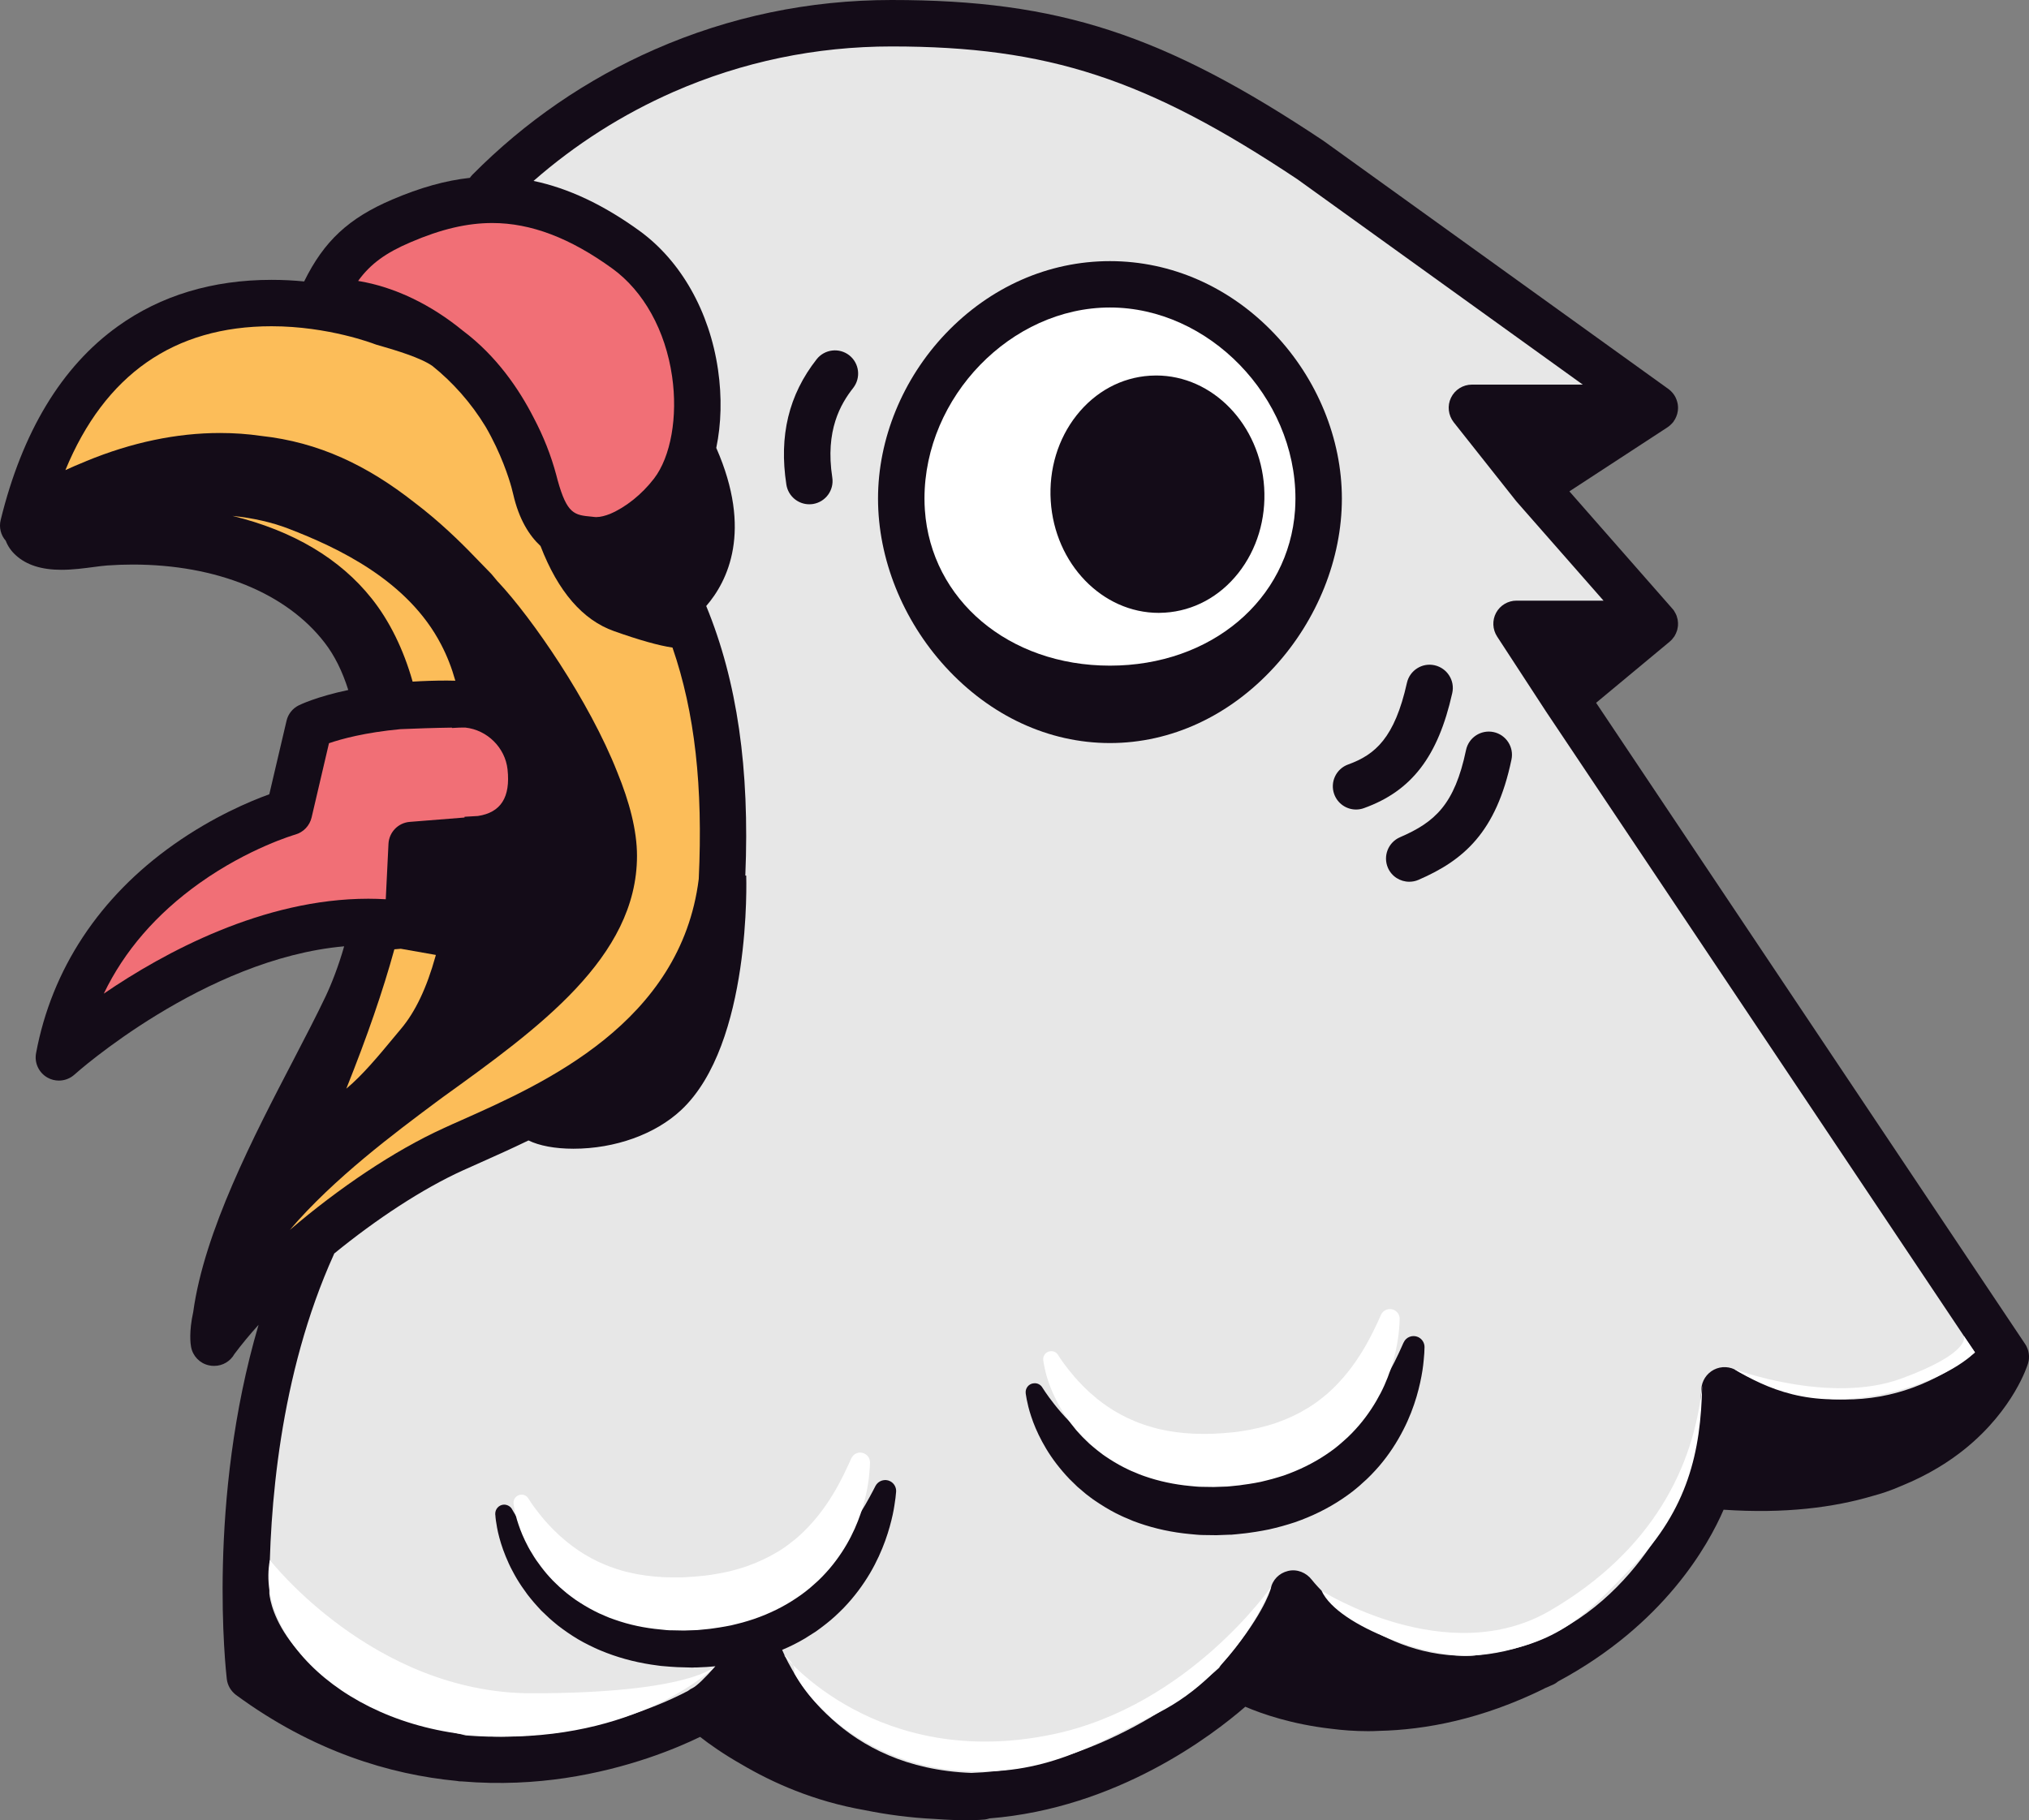 <?xml version="1.0" encoding="utf-8"?>
<!-- Generator: Adobe Illustrator 17.0.0, SVG Export Plug-In . SVG Version: 6.00 Build 0)  -->
<!DOCTYPE svg PUBLIC "-//W3C//DTD SVG 1.1//EN" "http://www.w3.org/Graphics/SVG/1.1/DTD/svg11.dtd">
<svg version="1.1" id="Layer_1" xmlns="http://www.w3.org/2000/svg" xmlns:xlink="http://www.w3.org/1999/xlink" x="0px" y="0px"
	 width="70.311px" height="63.091px" viewBox="0 0 70.311 63.091" enable-background="new 0 0 70.311 63.091" xml:space="preserve">
<rect x="0" y="0" width="70.311" height="63.091" fill="#808080" stroke="none"/>
<g>
	<defs>
		<rect id="SVGID_1_" y="0" width="70.311" height="63.091"/>
	</defs>
	<clipPath id="SVGID_2_">
		<use xlink:href="#SVGID_1_"  overflow="visible"/>
	</clipPath>
	<path clip-path="url(#SVGID_2_)" fill="#140C18" d="M70.31,46.986c-0.001-0.02-0.004-0.04-0.006-0.06
		c-0.001-0.007-0.001-0.014-0.003-0.022c-0.004-0.025-0.009-0.051-0.015-0.075c-0.002-0.008-0.004-0.013-0.005-0.018
		c-0.006-0.018-0.012-0.041-0.02-0.059c-0.003-0.009-0.007-0.016-0.01-0.026c-0.007-0.017-0.015-0.037-0.024-0.052
		c-0.004-0.007-0.007-0.015-0.009-0.022c-0.013-0.023-0.029-0.047-0.043-0.07L55.31,24.36l2.549-2.119
		c0.028-0.024,0.055-0.049,0.08-0.076c0.005-0.008,0.012-0.013,0.016-0.022c0.024-0.027,0.046-0.055,0.067-0.086
		c0.001-0.003,0.005-0.008,0.007-0.012c0.016-0.026,0.03-0.055,0.044-0.084c0.004-0.007,0.007-0.016,0.01-0.023
		c0.014-0.032,0.027-0.065,0.037-0.1c0-0.006,0.002-0.011,0.003-0.016c0.007-0.031,0.014-0.06,0.018-0.091
		c0.001-0.01,0.001-0.018,0.002-0.028c0.002-0.005,0.003-0.012,0.004-0.017c0.003-0.029,0.003-0.059,0.001-0.089
		c0-0.006-0.001-0.013-0.001-0.018c-0.002-0.031-0.005-0.063-0.01-0.093c-0.002-0.01-0.004-0.018-0.005-0.025
		c-0.009-0.035-0.018-0.07-0.029-0.104c-0.002-0.001-0.002-0.005-0.002-0.008c-0.002-0.005-0.004-0.008-0.005-0.014
		c-0.015-0.029-0.025-0.06-0.042-0.089c-0.003-0.004-0.005-0.011-0.009-0.014c-0.015-0.033-0.038-0.064-0.056-0.094
		c-0.006-0.004-0.013-0.011-0.018-0.017c-0.008-0.011-0.014-0.02-0.023-0.029l-3.564-4.061l3.401-2.221
		c0.025-0.017,0.048-0.036,0.071-0.054c0.005-0.003,0.01-0.008,0.015-0.013c0.045-0.038,0.083-0.082,0.12-0.125
		c0.003-0.007,0.006-0.014,0.009-0.019c0.017-0.024,0.034-0.047,0.047-0.072c0,0,0.002,0,0.002-0.004
		c0.012-0.021,0.025-0.047,0.034-0.072c0.005-0.007,0.006-0.015,0.009-0.022c0.011-0.025,0.02-0.052,0.028-0.081
		c0-0.003,0.002-0.005,0.002-0.007c0.006-0.025,0.012-0.053,0.015-0.079c0.002-0.005,0.004-0.011,0.005-0.018
		c0.003-0.029,0.006-0.059,0.006-0.087l0.002-0.005c0,0-0.002-0.004-0.002-0.007c0.002-0.028,0-0.053-0.003-0.079
		c0-0.007,0-0.012-0.002-0.018c-0.002-0.03-0.006-0.056-0.014-0.083c-0.001-0.007-0.002-0.011-0.004-0.018
		c-0.003-0.015-0.005-0.028-0.011-0.041c-0.002-0.01-0.005-0.018-0.01-0.028c-0.001-0.005-0.003-0.013-0.005-0.019
		c-0.01-0.029-0.021-0.055-0.034-0.079c-0.002-0.004-0.004-0.006-0.004-0.01c-0.012-0.023-0.025-0.045-0.039-0.067
		c-0.004-0.007-0.007-0.01-0.01-0.015c-0.018-0.025-0.034-0.051-0.053-0.07c-0.002-0.004-0.005-0.005-0.006-0.008
		c-0.018-0.019-0.036-0.038-0.054-0.056c-0.004-0.005-0.011-0.01-0.014-0.014c-0.021-0.019-0.044-0.036-0.066-0.055
		c-0.001,0-0.003-0.002-0.005-0.003L45.893,4.903c-0.009-0.006-0.016-0.011-0.023-0.017C40.325,1.187,36.687,0,30.897,0
		c-2.855,0-5.617,0.577-8.212,1.715c-2.365,1.039-4.489,2.498-6.314,4.341c-0.033,0.033-0.062,0.07-0.088,0.108
		c-0.846,0.093-1.72,0.337-2.692,0.753c-1.5,0.64-2.362,1.434-3.051,2.838C10.183,9.72,9.804,9.7,9.411,9.7
		c-2.045,0-3.84,0.541-5.331,1.612c-1.943,1.394-3.308,3.653-4.057,6.713c-0.064,0.26,0.007,0.527,0.177,0.719
		c0.07,0.185,0.186,0.355,0.347,0.501c0.373,0.34,0.892,0.505,1.583,0.505c0.394,0,0.784-0.053,1.127-0.098
		C3.428,19.63,3.59,19.608,3.712,19.6c0.294-0.021,0.592-0.032,0.887-0.032c2.9,0,5.327,0.987,6.653,2.711
		c0.34,0.439,0.613,0.99,0.817,1.637c-1.11,0.234-1.677,0.513-1.718,0.533c-0.213,0.105-0.369,0.304-0.422,0.535L9.332,27.53
		c-0.66,0.238-1.943,0.775-3.307,1.738c-2.583,1.823-4.233,4.326-4.775,7.235c-0.064,0.339,0.097,0.681,0.398,0.849
		c0.123,0.07,0.259,0.102,0.393,0.102c0.195,0,0.389-0.071,0.54-0.208c0.046-0.043,4.494-4.015,9.345-4.446
		c-0.195,0.686-0.442,1.313-0.642,1.735c-0.302,0.637-0.69,1.385-1.101,2.176c-1.399,2.686-3.105,5.971-3.487,8.763
		c-0.154,0.698-0.093,1.117-0.074,1.215c0.061,0.317,0.302,0.566,0.614,0.634c0.059,0.015,0.118,0.02,0.178,0.02h0.004h0.005
		c0.301,0,0.564-0.166,0.701-0.412c0.248-0.33,0.527-0.671,0.836-1.011c-1.793,6.094-1.134,11.986-1.101,12.274
		c0.025,0.222,0.143,0.423,0.323,0.557c2.666,1.957,5.332,2.757,7.649,2.978c0.052,0.012,0.102,0.016,0.153,0.016h0.021
		c1.332,0.113,2.547,0.037,3.572-0.115c2.204-0.329,3.883-1.039,4.684-1.428c0.316,0.248,0.798,0.591,1.435,0.953
		c1.06,0.625,2.489,1.276,4.274,1.587c0.746,0.152,1.558,0.263,2.432,0.305c0.445,0.032,0.803,0.044,1.076,0.044
		c0.404,0,0.613-0.023,0.651-0.026c0.059-0.008,0.112-0.022,0.164-0.038c4.421-0.354,7.722-2.881,8.86-3.87
		c0.584,0.25,1.613,0.607,2.974,0.763c0.399,0.052,0.825,0.084,1.281,0.084h0.002c0.123,0,0.245-0.003,0.37-0.01
		c1.635-0.036,3.579-0.409,5.71-1.454c0.014-0.007,0.029-0.017,0.044-0.025c0.093-0.039,0.185-0.08,0.278-0.121
		c0.07-0.031,0.13-0.07,0.186-0.117c3.666-1.97,5.201-4.722,5.73-5.949c2.122,0.145,3.824-0.079,5.173-0.479
		c0.152-0.042,0.302-0.085,0.443-0.134c0.185-0.064,0.363-0.132,0.536-0.209c0.954-0.387,1.689-0.858,2.242-1.31
		c1.662-1.359,2.136-2.87,2.154-2.935c0-0.003,0.003-0.004,0.003-0.008c0.007-0.023,0.013-0.047,0.016-0.071
		c0-0.002,0.002-0.005,0.004-0.008c0.004-0.029,0.007-0.056,0.01-0.081v-0.02c0.002-0.022,0.002-0.039,0.002-0.062
		C70.31,47.003,70.31,46.996,70.31,46.986"/>
	<path clip-path="url(#SVGID_2_)" fill="#F16F76" d="M14.224,8.398C15.287,7.94,16.189,7.73,17.06,7.73
		c1.334,0,2.694,0.516,4.157,1.576c1.087,0.786,1.843,2.149,2.073,3.739c0.203,1.395-0.044,2.786-0.627,3.544
		c-0.428,0.556-0.99,0.998-1.522,1.223c-0.157,0.062-0.329,0.111-0.482,0.111c-0.021,0-0.041-0.003-0.061-0.004l-0.087-0.01
		c-0.606-0.056-0.86-0.083-1.189-1.271c-0.008-0.03-0.022-0.086-0.042-0.161c-0.185-0.697-0.451-1.362-0.784-1.993
		c-0.509-0.999-1.294-2.15-2.455-3.02c-1.095-0.898-2.352-1.517-3.631-1.727C12.842,9.138,13.382,8.757,14.224,8.398"/>
	<path clip-path="url(#SVGID_2_)" fill="#FCBD59" d="M12.879,20.744c-1.098-1.381-2.719-2.345-4.822-2.863
		c0.712,0.074,1.358,0.22,1.928,0.438c1.725,0.663,4.152,1.801,5.302,4.022c0.204,0.389,0.367,0.808,0.492,1.253
		c-0.098-0.003-0.195-0.005-0.292-0.005c-0.422,0-0.818,0.014-1.188,0.037C13.984,22.511,13.5,21.524,12.879,20.744"/>
	<path clip-path="url(#SVGID_2_)" fill="#FCBD59" d="M13.889,32.885l1.214,0.214l-0.01,0.041c-0.305,1.099-0.696,1.925-1.2,2.524
		c-0.088,0.105-0.178,0.214-0.273,0.327c-0.5,0.604-1.063,1.282-1.619,1.743c0.732-1.832,1.263-3.372,1.665-4.83L13.889,32.885z"/>
	<path clip-path="url(#SVGID_2_)" fill="#F16F76" d="M6.91,30.613c1.709-1.218,3.307-1.682,3.322-1.686
		c0.282-0.08,0.499-0.306,0.566-0.593l0.602-2.573c0.42-0.145,1.245-0.373,2.481-0.488c0.494-0.021,1.153-0.044,1.78-0.053
		l0.002,0.013l0.252-0.013c0.05-0.002,0.1-0.002,0.149-0.002h0.059c0.759,0.081,1.382,0.694,1.465,1.45
		c0.105,0.965-0.23,1.494-1.025,1.615l-0.466,0.027l0.001,0.026l-1.894,0.151c-0.405,0.03-0.722,0.357-0.742,0.762l-0.094,1.92
		c-0.2-0.011-0.402-0.018-0.604-0.018c-3.642,0-7.069,1.857-9.167,3.289C4.307,32.961,5.415,31.68,6.91,30.613"/>
	<path clip-path="url(#SVGID_2_)" fill="#FCBD59" d="M15.118,38.197l0.217-0.16c0.003-0.002,0.008-0.007,0.013-0.01
		c3.307-2.381,6.726-4.843,6.726-8.364c0-0.886-0.267-1.879-0.679-2.888c-0.979-2.493-2.972-5.366-4.13-6.601
		c-0.008-0.007-0.014-0.015-0.022-0.022c-0.101-0.123-0.168-0.203-0.188-0.226c-0.01-0.013-0.022-0.028-0.034-0.039
		c-0.186-0.194-0.37-0.384-0.554-0.57c-0.539-0.562-1.245-1.248-2.116-1.909c-1.621-1.27-3.293-2.082-5.311-2.3
		c-0.455-0.066-0.925-0.1-1.416-0.1c-1.5,0-3.058,0.325-4.627,0.971l-0.042,0.019c-0.248,0.1-0.476,0.198-0.689,0.297
		c1.367-3.31,3.762-4.987,7.145-4.987c1.974,0,3.547,0.61,3.562,0.615c0.023,0.009,0.048,0.016,0.074,0.026l0.145,0.041
		c0.52,0.152,1.389,0.408,1.795,0.697c0.697,0.56,1.335,1.271,1.84,2.102c0.54,0.928,0.81,1.789,0.897,2.104
		c0.02,0.077,0.042,0.156,0.06,0.236c0.198,0.868,0.553,1.431,0.947,1.797c0.606,1.575,1.461,2.566,2.547,2.95
		c0.869,0.308,1.547,0.5,2.026,0.57c0.776,2.248,1.06,4.824,0.91,8.02c-0.622,4.98-5.371,7.091-8.211,8.355
		c-0.226,0.099-0.44,0.195-0.637,0.287c-1.703,0.775-3.628,2.073-5.324,3.524C11.563,40.845,13.705,39.251,15.118,38.197"/>
	<path clip-path="url(#SVGID_2_)" fill="#E7E7E7" d="M63.942,48.509L63.942,48.509c-2.143,0-3.735-0.986-3.747-0.998
		c-0.244-0.152-0.548-0.167-0.803-0.036c-0.255,0.133-0.421,0.389-0.436,0.676c-0.047,0.941-0.226,2.481-0.475,2.947
		c-0.001,0.004-0.002,0.006-0.003,0.008c-0.015,0.025-0.026,0.054-0.037,0.084c-0.003,0.003-0.004,0.008-0.005,0.011
		c-0.007,0.016-0.012,0.034-0.015,0.049c-0.012,0.037-1.433,4.269-5.403,5.724c-0.767,0.276-1.532,0.417-2.279,0.417
		c-3.214,0-5.261-2.606-5.279-2.632c-0.193-0.253-0.517-0.384-0.826-0.308c-0.309,0.075-0.541,0.308-0.6,0.62
		c-0.025,0.09-0.319,1.032-1.699,2.611c-0.034,0.039-0.062,0.081-0.088,0.127c-0.82,0.734-4.168,3.486-8.585,3.643
		c-4.508-0.169-6.183-3.382-6.558-4.266c0.274-0.114,0.537-0.246,0.788-0.395c0.128-0.079,0.253-0.158,0.376-0.238
		c0.118-0.088,0.238-0.169,0.349-0.261c0.228-0.176,0.431-0.369,0.62-0.561c0.377-0.392,0.676-0.804,0.911-1.201
		c0.234-0.398,0.402-0.781,0.527-1.125c0.124-0.343,0.204-0.649,0.259-0.9c0.056-0.253,0.077-0.454,0.098-0.588
		c0.015-0.137,0.021-0.211,0.021-0.211c0.011-0.144-0.065-0.293-0.204-0.364c-0.185-0.097-0.415-0.021-0.512,0.163l-0.001,0.004
		c0,0-0.032,0.06-0.089,0.172c-0.058,0.11-0.145,0.272-0.259,0.471c-0.23,0.396-0.573,0.949-1.067,1.498
		c-0.249,0.273-0.533,0.548-0.856,0.794c-0.083,0.06-0.162,0.125-0.25,0.18c-0.043,0.029-0.085,0.06-0.129,0.087
		c-0.045,0.03-0.089,0.056-0.133,0.084c-0.181,0.11-0.372,0.208-0.568,0.304c-0.397,0.18-0.824,0.33-1.28,0.431
		c-0.114,0.023-0.229,0.047-0.345,0.071c-0.117,0.015-0.234,0.036-0.354,0.051c-0.118,0.01-0.242,0.03-0.355,0.04l-0.171,0.011
		c-0.058,0.004-0.108,0.009-0.183,0.012l-0.207,0.007l-0.103,0.001l-0.024,0.003H23.96l-0.046-0.003h-0.369
		c-0.243-0.008-0.483-0.023-0.72-0.046c-0.471-0.052-0.924-0.137-1.347-0.266c-0.051-0.015-0.106-0.028-0.158-0.045
		c-0.05-0.018-0.101-0.038-0.153-0.056c-0.103-0.032-0.201-0.074-0.298-0.116c-0.198-0.078-0.384-0.171-0.561-0.269
		c-0.358-0.193-0.678-0.419-0.957-0.655c-0.14-0.115-0.272-0.235-0.391-0.356c-0.061-0.057-0.119-0.117-0.174-0.177
		c-0.056-0.058-0.108-0.118-0.158-0.177c-0.204-0.228-0.368-0.449-0.498-0.634c-0.129-0.185-0.227-0.338-0.287-0.443
		c-0.03-0.053-0.054-0.091-0.068-0.117c-0.014-0.021-0.022-0.038-0.022-0.038c-0.052-0.105-0.163-0.177-0.289-0.176
		c-0.171,0.006-0.306,0.149-0.302,0.322v0.001v0.014c0.002,0.008,0.003,0.025,0.005,0.044c0.004,0.04,0.006,0.097,0.017,0.167
		c0.02,0.138,0.051,0.344,0.12,0.597c0.068,0.255,0.171,0.557,0.326,0.894c0.039,0.085,0.081,0.172,0.128,0.257
		c0.045,0.088,0.095,0.177,0.149,0.269c0.107,0.179,0.231,0.363,0.372,0.552c0.069,0.092,0.147,0.181,0.224,0.275
		c0.08,0.093,0.165,0.183,0.25,0.277c0.093,0.087,0.185,0.179,0.282,0.268c0.101,0.085,0.199,0.177,0.307,0.259
		c0.216,0.165,0.445,0.326,0.692,0.472c0.124,0.071,0.25,0.143,0.382,0.205c0.066,0.032,0.131,0.065,0.197,0.095
		c0.067,0.034,0.135,0.059,0.203,0.089c0.548,0.23,1.139,0.393,1.742,0.486l0.227,0.032c0.076,0.012,0.152,0.021,0.228,0.025
		c0.151,0.013,0.303,0.026,0.456,0.033c0.152,0.005,0.304,0.01,0.455,0.013l0.058,0.002h0.008h0.03l0.011-0.002l0.026-0.003h0.104
		l0.206-0.01c0.063,0,0.15-0.008,0.228-0.014l0.195-0.017c-0.345,0.393-0.648,0.687-0.79,0.755
		c-0.057,0.024-0.108,0.058-0.154,0.096c-0.445,0.24-2.178,1.097-4.567,1.442c-1.068,0.155-2.113,0.189-3.135,0.106
		c-3.512-0.819-5.182-2.147-5.965-3.116c-0.701-0.87-0.824-1.591-0.845-1.799c-0.005-2.886,0.34-7.567,2.235-11.757
		c0.004-0.011,0.008-0.022,0.014-0.034c1.457-1.189,3.051-2.24,4.449-2.876c0.194-0.087,0.404-0.18,0.623-0.279
		c0.493-0.221,1.057-0.471,1.659-0.763c0.37,0.181,0.913,0.287,1.556,0.287c1.446,0,2.843-0.503,3.739-1.345
		c2.444-2.292,2.252-8.064,2.25-8.122h-0.031c0.154-3.7-0.28-6.729-1.355-9.344c0.744-0.86,1.612-2.607,0.348-5.48
		c0.174-0.832,0.199-1.762,0.061-2.71c-0.293-2.018-1.285-3.771-2.72-4.813c-1.253-0.907-2.466-1.478-3.673-1.731
		c1.45-1.27,3.075-2.304,4.844-3.083c2.389-1.047,4.933-1.578,7.564-1.578c5.416,0,8.836,1.119,14.067,4.607l9.884,7.114h-3.841
		c-0.309,0-0.59,0.176-0.725,0.454c-0.135,0.278-0.096,0.609,0.094,0.852l2.161,2.729c0.004,0.004,0.009,0.01,0.012,0.013
		c0.006,0.008,0.01,0.014,0.015,0.019l3.003,3.421h-3.014c-0.296,0-0.567,0.161-0.708,0.42c-0.14,0.26-0.126,0.576,0.034,0.823
		l1.685,2.584c0,0,0.001,0.002,0.001,0.003c0.002,0,0.004,0.002,0.004,0.005l14.869,22.225
		C67.062,47.959,65.551,48.509,63.942,48.509"/>
	<path clip-path="url(#SVGID_2_)" fill="#231F20" d="M23.965,55.726L23.965,55.726C23.971,55.726,23.975,55.723,23.965,55.726"/>
	<path clip-path="url(#SVGID_2_)" fill="#140C18" d="M36.124,48.099c0,0.002,0.01,0.017,0.024,0.036
		c0.018,0.027,0.043,0.066,0.075,0.114c0.067,0.102,0.174,0.247,0.313,0.425c0.141,0.178,0.318,0.388,0.534,0.605
		c0.053,0.055,0.109,0.112,0.169,0.167c0.058,0.055,0.121,0.113,0.186,0.166c0.124,0.113,0.263,0.225,0.41,0.334
		c0.292,0.217,0.624,0.423,0.994,0.595c0.182,0.087,0.373,0.169,0.576,0.236c0.098,0.035,0.199,0.073,0.305,0.098
		c0.051,0.017,0.103,0.032,0.155,0.045c0.053,0.015,0.108,0.026,0.161,0.038c0.428,0.104,0.886,0.161,1.36,0.185
		c0.237,0.012,0.479,0.01,0.721,0.006c0.122-0.009,0.246-0.016,0.368-0.024l0.046-0.001l0.006-0.003
		c0.021,0-0.024,0.004-0.017,0.004l0.013-0.001l0.025-0.003l0.104-0.008l0.205-0.02c0.074-0.005,0.125-0.015,0.184-0.021
		l0.169-0.025c0.112-0.014,0.234-0.043,0.353-0.056c0.118-0.023,0.232-0.052,0.35-0.076c0.112-0.029,0.227-0.058,0.339-0.089
		c0.448-0.129,0.867-0.302,1.253-0.505c0.19-0.106,0.375-0.217,0.547-0.336c0.044-0.034,0.087-0.063,0.129-0.092
		c0.042-0.032,0.083-0.065,0.124-0.096c0.084-0.061,0.16-0.131,0.239-0.193c0.307-0.268,0.574-0.557,0.807-0.845
		c0.462-0.577,0.771-1.148,0.976-1.558c0.103-0.207,0.18-0.372,0.23-0.487c0.052-0.114,0.079-0.177,0.079-0.177l0.004-0.004
		c0.083-0.191,0.308-0.275,0.499-0.191c0.143,0.065,0.227,0.205,0.225,0.351c0,0-0.002,0.072-0.008,0.211
		c-0.013,0.135-0.023,0.338-0.063,0.592c-0.039,0.254-0.103,0.565-0.206,0.917c-0.104,0.348-0.248,0.74-0.46,1.15
		c-0.21,0.412-0.483,0.842-0.836,1.255c-0.178,0.204-0.371,0.409-0.588,0.595c-0.104,0.101-0.219,0.19-0.333,0.283
		c-0.116,0.089-0.236,0.176-0.361,0.259c-0.495,0.333-1.054,0.606-1.64,0.809c-0.146,0.048-0.295,0.093-0.442,0.134
		c-0.15,0.039-0.301,0.081-0.452,0.113c-0.153,0.029-0.299,0.06-0.458,0.083l-0.24,0.035c-0.079,0.009-0.164,0.024-0.227,0.027
		l-0.205,0.022l-0.103,0.009l-0.027,0.002l-0.012,0.002l-0.028,0.003h-0.009h-0.057c-0.152,0.006-0.303,0.011-0.456,0.017
		c-0.153,0-0.305-0.005-0.457-0.006c-0.076,0-0.153-0.005-0.229-0.012l-0.229-0.021c-0.607-0.056-1.207-0.184-1.766-0.379
		c-0.071-0.025-0.14-0.049-0.209-0.076c-0.067-0.029-0.135-0.059-0.203-0.087c-0.134-0.052-0.265-0.118-0.394-0.181
		c-0.254-0.131-0.493-0.279-0.717-0.431c-0.114-0.074-0.216-0.16-0.322-0.238c-0.103-0.084-0.2-0.17-0.295-0.251
		c-0.093-0.089-0.183-0.175-0.268-0.261c-0.083-0.092-0.167-0.175-0.24-0.266c-0.151-0.177-0.287-0.353-0.405-0.528
		c-0.058-0.087-0.114-0.17-0.165-0.258c-0.05-0.083-0.098-0.167-0.142-0.249c-0.175-0.325-0.297-0.623-0.378-0.872
		c-0.085-0.251-0.127-0.452-0.156-0.592c-0.014-0.068-0.021-0.125-0.027-0.161c-0.003-0.021-0.005-0.038-0.007-0.049
		c0-0.008-0.001-0.013-0.001-0.013c-0.015-0.17,0.112-0.323,0.283-0.334C35.952,47.932,36.066,47.997,36.124,48.099"/>
	<path clip-path="url(#SVGID_2_)" fill="#140C18" d="M46.99,28.059c-0.329,0-0.638-0.205-0.756-0.533
		c-0.151-0.418,0.067-0.879,0.485-1.029c0.941-0.34,1.611-0.928,2.035-2.828c0.097-0.433,0.528-0.708,0.96-0.61
		c0.433,0.098,0.709,0.527,0.611,0.963c-0.492,2.202-1.409,3.396-3.062,3.989C47.174,28.044,47.081,28.059,46.99,28.059"/>
	<path clip-path="url(#SVGID_2_)" fill="#140C18" d="M48.835,30.562c-0.312,0-0.607-0.18-0.739-0.482
		c-0.177-0.409,0.01-0.884,0.419-1.061c1.208-0.521,1.892-1.133,2.287-3.02c0.091-0.436,0.518-0.715,0.953-0.625
		c0.434,0.091,0.714,0.519,0.622,0.953c-0.528,2.532-1.67,3.497-3.224,4.17C49.05,30.542,48.941,30.562,48.835,30.562"/>
	<path clip-path="url(#SVGID_2_)" fill="#140C18" d="M28.044,17.479c-0.39,0-0.732-0.284-0.794-0.682
		c-0.261-1.693,0.083-3.114,1.05-4.346c0.275-0.348,0.78-0.409,1.13-0.136c0.349,0.276,0.409,0.78,0.136,1.131
		c-0.432,0.549-0.977,1.469-0.725,3.105c0.068,0.441-0.234,0.85-0.673,0.919C28.126,17.475,28.086,17.479,28.044,17.479"/>
	<path clip-path="url(#SVGID_2_)" fill="#140C18" d="M44.16,11.566c-1.545-1.623-3.568-2.515-5.697-2.515
		c-2.13,0-4.152,0.892-5.697,2.515c-1.487,1.564-2.34,3.646-2.34,5.715c0,2.08,0.848,4.202,2.328,5.825
		c1.559,1.708,3.587,2.649,5.709,2.649c2.122,0,4.151-0.941,5.708-2.649c1.481-1.623,2.329-3.745,2.329-5.825
		C46.5,15.212,45.647,13.13,44.16,11.566"/>
	<path clip-path="url(#SVGID_2_)" fill="#FFFFFF" d="M38.463,10.658c3.424,0,6.428,3.096,6.428,6.623
		c0,0.135-0.006,0.268-0.014,0.402c-0.216,3.099-2.899,5.389-6.414,5.389c-3.515,0-6.199-2.29-6.413-5.391
		c-0.009-0.132-0.014-0.265-0.014-0.4C32.036,13.754,35.039,10.658,38.463,10.658"/>
	<path clip-path="url(#SVGID_2_)" fill="#FFFFFF" d="M36.671,46.972c0,0.002,0.008,0.015,0.02,0.033
		c0.016,0.024,0.04,0.058,0.067,0.102c0.06,0.093,0.156,0.22,0.281,0.381c0.127,0.158,0.283,0.344,0.477,0.539
		c0.05,0.049,0.096,0.1,0.151,0.148c0.051,0.051,0.106,0.101,0.165,0.149c0.112,0.104,0.236,0.202,0.367,0.3
		c0.263,0.194,0.558,0.377,0.888,0.531c0.165,0.078,0.335,0.151,0.516,0.211c0.089,0.03,0.178,0.063,0.272,0.088
		c0.045,0.013,0.093,0.026,0.139,0.039c0.047,0.014,0.095,0.025,0.143,0.037c0.384,0.091,0.794,0.144,1.217,0.164
		c0.21,0.007,0.427,0.007,0.644,0.004c0.109-0.01,0.218-0.015,0.327-0.02l0.043-0.003h0.003c0.021-0.001-0.02,0.003-0.014,0h0.013
		l0.022-0.001l0.092-0.01l0.184-0.015c0.065-0.004,0.111-0.013,0.163-0.019l0.15-0.021c0.103-0.013,0.212-0.038,0.317-0.053
		c0.105-0.02,0.208-0.048,0.314-0.067c0.1-0.026,0.202-0.052,0.302-0.079c0.402-0.115,0.775-0.27,1.12-0.453
		c0.169-0.094,0.334-0.192,0.49-0.301c0.038-0.025,0.077-0.054,0.115-0.08c0.036-0.029,0.073-0.058,0.11-0.085
		c0.075-0.056,0.143-0.116,0.215-0.174c0.274-0.238,0.513-0.497,0.719-0.755c0.413-0.516,0.69-1.027,0.874-1.393
		c0.092-0.184,0.159-0.333,0.206-0.434c0.045-0.102,0.069-0.156,0.069-0.156l0.004-0.005c0.075-0.171,0.276-0.248,0.446-0.171
		c0.128,0.056,0.202,0.181,0.2,0.311c0,0,0,0.066-0.006,0.19c-0.011,0.122-0.02,0.302-0.058,0.531
		c-0.034,0.228-0.09,0.505-0.183,0.817c-0.093,0.312-0.22,0.664-0.41,1.031c-0.189,0.365-0.434,0.75-0.749,1.119
		c-0.158,0.183-0.329,0.365-0.524,0.533c-0.093,0.089-0.196,0.167-0.297,0.252c-0.105,0.081-0.212,0.158-0.323,0.231
		c-0.444,0.299-0.944,0.542-1.466,0.725c-0.131,0.043-0.265,0.081-0.397,0.119c-0.133,0.034-0.267,0.07-0.402,0.101
		c-0.137,0.027-0.269,0.053-0.408,0.073l-0.215,0.03c-0.069,0.012-0.148,0.023-0.204,0.026l-0.184,0.019l-0.092,0.009l-0.021,0.001
		l-0.013,0.003l-0.026,0.001h-0.007l-0.049,0.002c-0.139,0.004-0.273,0.01-0.408,0.014c-0.138,0-0.274-0.004-0.41-0.006
		c-0.067,0-0.138-0.004-0.205-0.01l-0.204-0.019c-0.543-0.051-1.08-0.164-1.579-0.339c-0.063-0.024-0.126-0.043-0.187-0.069
		c-0.058-0.024-0.121-0.051-0.18-0.076c-0.122-0.046-0.237-0.106-0.353-0.163c-0.225-0.115-0.44-0.246-0.641-0.383
		c-0.102-0.066-0.194-0.146-0.288-0.216c-0.092-0.073-0.178-0.148-0.265-0.223c-0.081-0.08-0.162-0.154-0.238-0.232
		c-0.074-0.082-0.15-0.158-0.217-0.236c-0.134-0.159-0.253-0.318-0.358-0.474c-0.054-0.076-0.103-0.154-0.147-0.229
		c-0.047-0.078-0.09-0.15-0.127-0.223c-0.157-0.292-0.266-0.559-0.339-0.781c-0.077-0.223-0.114-0.405-0.139-0.529
		c-0.014-0.059-0.02-0.11-0.025-0.145c-0.002-0.018-0.004-0.031-0.007-0.042v-0.013c-0.013-0.151,0.1-0.288,0.254-0.299
		C36.516,46.822,36.619,46.881,36.671,46.972"/>
	<path clip-path="url(#SVGID_2_)" fill="#FFFFFF" d="M18.315,51.949c0,0,0.008,0.014,0.022,0.03
		c0.015,0.023,0.039,0.059,0.065,0.104c0.06,0.09,0.156,0.22,0.282,0.38c0.124,0.158,0.281,0.343,0.476,0.539
		c0.048,0.049,0.098,0.098,0.152,0.148c0.05,0.051,0.107,0.1,0.164,0.149c0.111,0.102,0.237,0.2,0.368,0.298
		c0.26,0.196,0.559,0.378,0.886,0.534c0.166,0.077,0.336,0.149,0.518,0.21c0.087,0.031,0.176,0.063,0.27,0.088
		c0.048,0.013,0.095,0.026,0.141,0.04c0.047,0.013,0.095,0.022,0.143,0.033c0.383,0.094,0.793,0.145,1.217,0.166
		c0.209,0.008,0.426,0.008,0.644,0.005c0.109-0.007,0.217-0.015,0.327-0.021l0.041-0.001l0.005-0.002
		c0.021-0.002-0.02,0.002-0.013,0.002h0.011l0.023-0.004l0.091-0.008l0.186-0.017c0.064-0.004,0.109-0.013,0.162-0.019l0.149-0.019
		c0.103-0.015,0.212-0.04,0.318-0.055c0.105-0.019,0.208-0.043,0.312-0.065c0.102-0.028,0.204-0.053,0.303-0.081
		c0.401-0.114,0.776-0.27,1.119-0.453c0.17-0.091,0.336-0.19,0.492-0.297c0.037-0.029,0.074-0.057,0.115-0.084
		c0.036-0.027,0.071-0.056,0.11-0.085c0.075-0.055,0.143-0.115,0.214-0.172c0.275-0.239,0.512-0.497,0.72-0.755
		c0.413-0.516,0.689-1.027,0.874-1.395c0.089-0.182,0.158-0.33,0.205-0.432c0.045-0.104,0.07-0.157,0.07-0.157l0.004-0.005
		c0.075-0.17,0.275-0.249,0.444-0.17c0.129,0.054,0.203,0.182,0.203,0.311c0,0-0.002,0.067-0.008,0.189
		c-0.012,0.122-0.02,0.303-0.057,0.53c-0.034,0.229-0.09,0.507-0.183,0.818c-0.094,0.313-0.223,0.664-0.412,1.032
		c-0.185,0.364-0.432,0.748-0.747,1.119c-0.159,0.183-0.329,0.365-0.525,0.533c-0.093,0.088-0.196,0.17-0.298,0.251
		c-0.103,0.081-0.211,0.157-0.322,0.231c-0.444,0.3-0.943,0.543-1.466,0.723c-0.131,0.044-0.263,0.084-0.397,0.122
		c-0.132,0.034-0.268,0.07-0.4,0.1c-0.138,0.026-0.269,0.053-0.413,0.074l-0.212,0.031c-0.071,0.009-0.146,0.022-0.204,0.025
		l-0.184,0.018l-0.09,0.009l-0.025,0.003h-0.012L24.168,56.5h-0.007l-0.051,0.002c-0.135,0.005-0.272,0.01-0.408,0.014
		c-0.135,0-0.272-0.004-0.407-0.008c-0.07,0-0.137-0.001-0.206-0.008l-0.204-0.021c-0.543-0.049-1.078-0.161-1.58-0.339
		c-0.062-0.021-0.123-0.041-0.185-0.066c-0.059-0.026-0.121-0.051-0.182-0.077c-0.12-0.047-0.235-0.105-0.35-0.163
		c-0.228-0.117-0.442-0.248-0.642-0.383c-0.102-0.068-0.194-0.145-0.29-0.216c-0.091-0.074-0.176-0.15-0.263-0.225
		c-0.081-0.079-0.163-0.153-0.239-0.23c-0.074-0.081-0.15-0.158-0.214-0.236c-0.136-0.161-0.254-0.32-0.361-0.473
		c-0.053-0.079-0.102-0.155-0.146-0.232c-0.049-0.075-0.089-0.149-0.13-0.223c-0.155-0.29-0.264-0.557-0.337-0.779
		c-0.077-0.222-0.114-0.404-0.141-0.528c-0.011-0.062-0.019-0.11-0.023-0.146c-0.002-0.019-0.004-0.035-0.005-0.042
		c0-0.007-0.002-0.011-0.002-0.011v-0.001c-0.012-0.153,0.102-0.288,0.254-0.302C18.161,51.798,18.263,51.854,18.315,51.949"/>
	<path clip-path="url(#SVGID_2_)" fill="#FFFFFF" d="M9.351,54.071c0,0,3.588,4.62,9.078,4.62c5.489,0,6.361-0.937,6.361-0.937
		s-2.437,2.451-7.375,2.44C12.27,60.183,8.837,56.832,9.351,54.071"/>
	<path clip-path="url(#SVGID_2_)" fill="#FFFFFF" d="M27.169,57.375c0,0,3.222,4.028,9.336,2.734c4.707-0.996,7.55-5.118,7.55-5.118
		s-1.105,2.961-3.933,4.385c-2.247,1.131-3.949,2.197-6.792,2.005c-2.846-0.193-4.971-1.853-5.806-3.386
		C27.592,57.646,27.169,57.375,27.169,57.375"/>
	<path clip-path="url(#SVGID_2_)" fill="#FFFFFF" d="M45.796,55.136c0,0,4.356,2.772,7.926,0.686
		c3.572-2.087,4.99-5.023,5.263-7.797c-0.042,2.311-0.507,4.28-2.359,6.218c-1.855,1.939-2.714,2.809-5.528,3.137
		C49.71,57.544,46.367,56.402,45.796,55.136"/>
	<path clip-path="url(#SVGID_2_)" fill="#FFFFFF" d="M60.081,47.452c0,0,3.323,1.241,5.798,0.333
		c2.473-0.906,2.174-1.481,2.174-1.481l0.385,0.567c0,0-0.927,1.006-3.336,1.478C62.693,48.822,61.223,48.122,60.081,47.452"/>
	<path clip-path="url(#SVGID_2_)" fill="#140C18" d="M43.807,16.894c-0.138-2.176-1.782-3.879-3.743-3.879
		c-0.071,0-0.145,0.003-0.215,0.007c-0.989,0.062-1.89,0.55-2.54,1.37c-0.648,0.82-0.967,1.874-0.898,2.971
		c0.138,2.175,1.783,3.88,3.744,3.88c0.071,0,0.143-0.005,0.214-0.008c0.988-0.063,1.892-0.55,2.541-1.37
		C43.558,19.043,43.876,17.99,43.807,16.894"/>
</g>
</svg>
